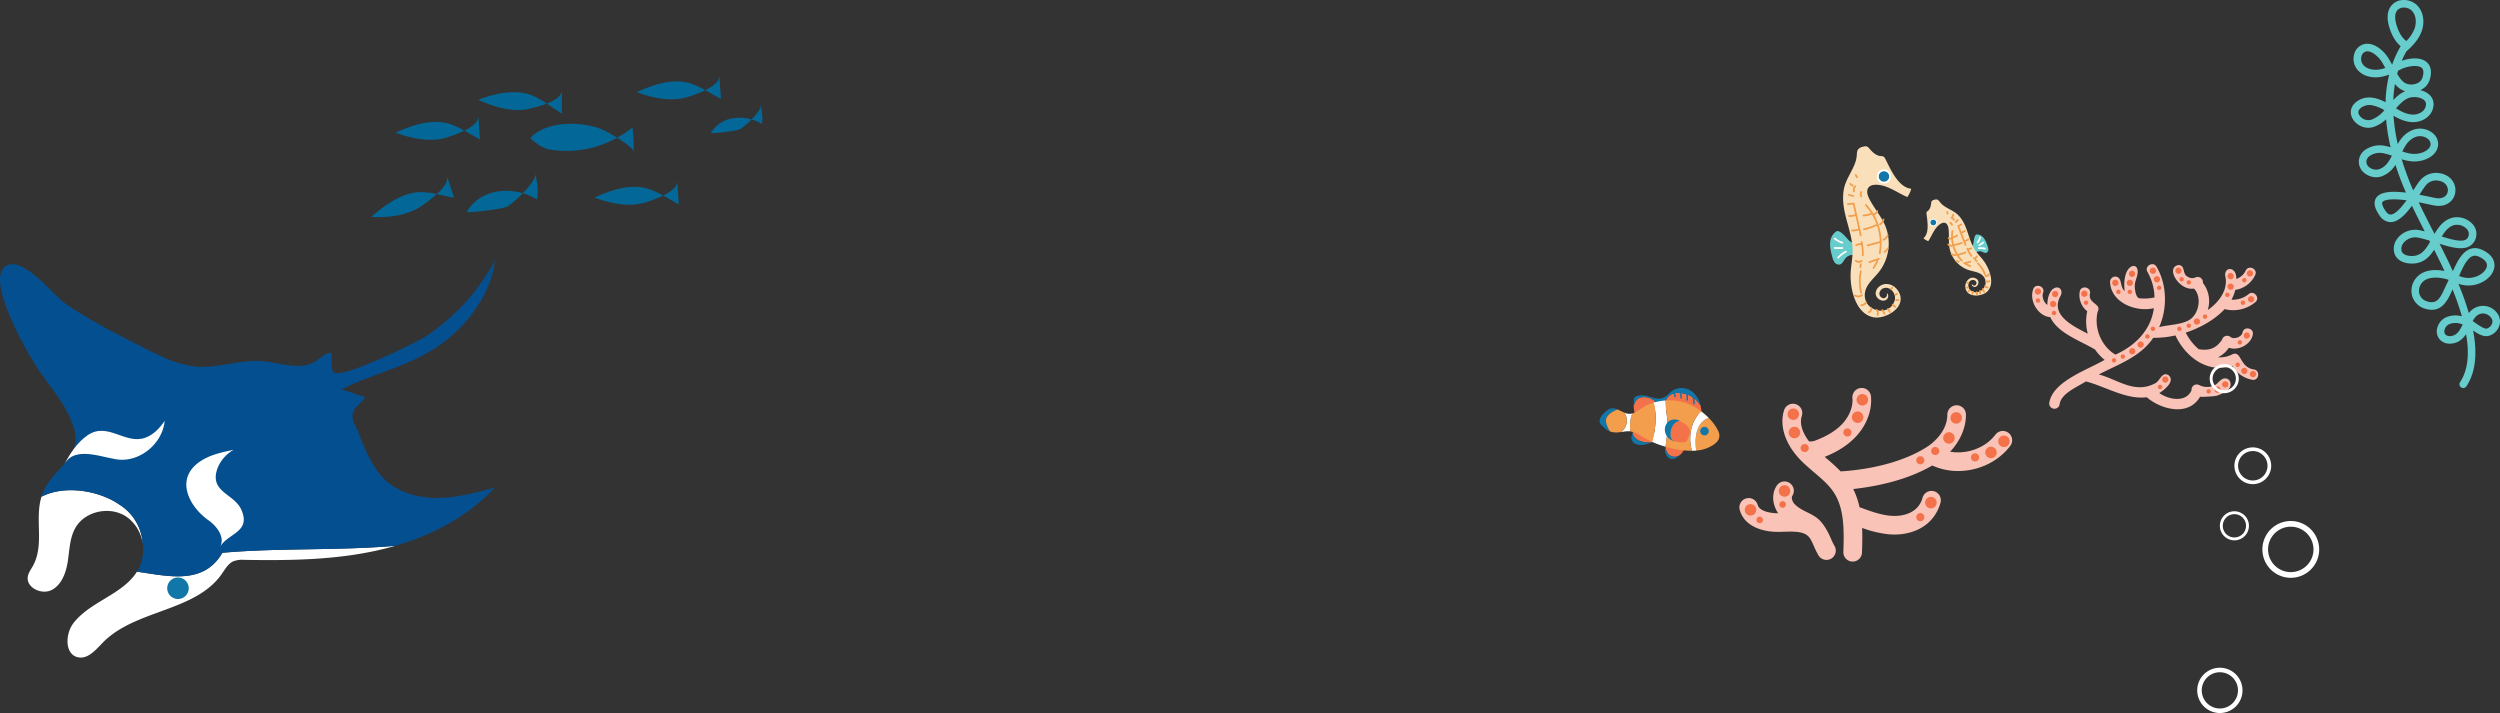 <svg xmlns="http://www.w3.org/2000/svg" xmlns:xlink="http://www.w3.org/1999/xlink" width="1322.865" height="377.293" viewBox="0 0 1322.865 377.293">
  <rect x="0" y="0" width="1322.865" height="377.293" fill="#333333" stroke="none"/>
  <defs>
    <clipPath id="clip-path">
      <rect id="長方形_52" data-name="長方形 52" width="119.624" height="76.777" fill="none"/>
    </clipPath>
    <clipPath id="clip-path-2">
      <rect id="長方形_53" data-name="長方形 53" width="144.342" height="91.835" fill="none"/>
    </clipPath>
    <clipPath id="clip-path-3">
      <rect id="長方形_54" data-name="長方形 54" width="85.241" height="90.62" fill="none"/>
    </clipPath>
    <clipPath id="clip-path-4">
      <rect id="長方形_55" data-name="長方形 55" width="78.947" height="205.323" fill="none"/>
    </clipPath>
    <clipPath id="clip-path-5">
      <rect id="長方形_56" data-name="長方形 56" width="63.379" height="37.554" fill="none"/>
    </clipPath>
    <clipPath id="clip-path-6">
      <rect id="長方形_57" data-name="長方形 57" width="207.055" height="74.911" transform="translate(0 0)" fill="#036798"/>
    </clipPath>
    <clipPath id="clip-path-7">
      <rect id="長方形_60" data-name="長方形 60" width="261.911" height="210.145" fill="none"/>
    </clipPath>
    <clipPath id="clip-path-8">
      <rect id="長方形_69" data-name="長方形 69" width="64.536" height="184.632" fill="none"/>
    </clipPath>
  </defs>
  <g id="グループ_137" data-name="グループ 137" transform="translate(-319.617 -6282.933)">
    <g id="グループ_130" data-name="グループ 130" transform="translate(1394.911 6422.719)">
      <g id="グループ_129" data-name="グループ 129" clip-path="url(#clip-path)">
        <path id="パス_720" data-name="パス 720" d="M117.412,55.737c-7.887-1.184-6.483-10.279-11.488-8.032a13.626,13.626,0,0,1-7.559,1.545,14.544,14.544,0,0,0,5.747-5.026c5.078,1.752,11.669-1.721,12.645-6.926.811-3.5-4.7-4.7-5.415-1.174-.407,2.415-4.6,3.934-6.462,2.339a2.784,2.784,0,0,0-4.4,1.551c-3.279,4.707-6.8,5.833-12.325,5a28.587,28.587,0,0,1-6.885-8.794c7.474-2.435,15.431-6.809,20.608-12.443A18.21,18.21,0,0,0,118.1,20.114c2.792-2.26-.819-6.6-3.549-4.256a13.115,13.115,0,0,1-9.072,2.929A21.527,21.527,0,0,0,107.5,13.62a13.974,13.974,0,0,0,10.53-7.866c1.546-3.245-3.584-5.6-5.037-2.312a8.473,8.473,0,0,1-4.969,4.375c.318-6.617-6.336-6.727-5.874-1.718,1.8,7.073-2.984,13.867-9.234,18.179A15.546,15.546,0,0,0,90.351,9.919a2.786,2.786,0,0,0-4.027-2.856,4.151,4.151,0,0,1-3.977-.411C79.266,5.336,81.293.635,77.491.449,70.2,1.688,77.882,14.294,85.633,12.9,89.43,16.87,88.6,23.99,85.095,27.9c-3.584,4.349-13.466,4.025-17.9,5.452,4.52-10,4.113-22.793-1.359-31.988-1.758-3.13-6.644-.3-4.792,2.783a28.419,28.419,0,0,1,3.709,13.431,23.9,23.9,0,0,1-8.015.465c-1.931-.256-2.416-4.985-2.431-6.317-.031-2.7,1.409-4.821,1.55-7.437.066-1.212-.221-2.645-1.319-3.163-1.068-.5-2.342.142-3.164.991-2.735,2.822-2.865,8.407-2.413,12.075-2.82-2.145-.922-7.507-5.068-7.623a2.771,2.771,0,0,0-2.639,2.9c.376,10.756,13.5,16.1,23.151,13.816-1.467,11.584-9.964,19.973-20.334,24.581-7.618-4.5-11.374-14.139-9.425-22.654,2.435-4.406-5.2-4.145-4.02-9.666.737-3.518-4.813-4.594-5.441-1.053a10.915,10.915,0,0,0,3.976,10.428A24.923,24.923,0,0,0,29.446,36.8C22.078,32.948,9.091,27.028,15.128,16.63c2.415-5.567-6.745-7.435-7.1,4.961-1.881-1.4-3.007-4.4-2.209-6.516,1.221-3.379-4.121-5.222-5.24-1.8-2.276,6,2.5,14.269,9.021,14.751,3.963,8.6,16.2,12.582,23.712,17.165a25.645,25.645,0,0,0,5.043,5.444c-9.063,5.341-27.571,11.31-29.3,22.834a2.771,2.771,0,1,0,5.517.528c.936-5.748,9.144-8.873,13.874-11.95,10.242,2.612,21.255,9.744,32.2,8.366C68.1,76.861,82.8,80.858,88.892,70.077c-.213.376,7.991-.159,8.841-.474,2.266-.841,6.074-2.313,7.036-4.726.916-2.3-.672-4.837-3.2-4.38-2.019.364-3.216,2.718-5,3.562a9.131,9.131,0,0,1-8.134-.075,2.786,2.786,0,0,0-4.086,2.76c-3.028,6.7-12.041,4.97-17.059,1.471,2.732-1.742,8.742-6.463,4.733-9.568-3.425-1.791-4.351,3.1-6.841,4.35-10.966,5.864-19.924-2.043-29.9-4.649,10.187-5.321,22.071-9.29,28.806-19.385A50.1,50.1,0,0,0,75.818,37.7c5.6,11.939,17.534,20.274,30.133,16.043a15.153,15.153,0,0,0,10.966,7.49c3.259.086,3.756-4.983.495-5.5" transform="translate(0 0)" fill="#f9c3b7"/>
        <path id="パス_721" data-name="パス 721" d="M164.1,10.957a1.653,1.653,0,1,0,1.653,1.653,1.653,1.653,0,0,0-1.653-1.653" transform="translate(-111.224 -7.502)" fill="#f4724a"/>
        <path id="パス_722" data-name="パス 722" d="M164.462,140.888a1.653,1.653,0,1,0,1.653,1.653,1.653,1.653,0,0,0-1.653-1.653" transform="translate(-111.473 -96.464)" fill="#f4724a"/>
        <path id="パス_723" data-name="パス 723" d="M199.14,5.714a1.653,1.653,0,1,0,1.653,1.653,1.653,1.653,0,0,0-1.653-1.653" transform="translate(-135.217 -3.912)" fill="#f4724a"/>
        <path id="パス_724" data-name="パス 724" d="M242.04,5.714a1.653,1.653,0,1,0,1.653,1.653,1.653,1.653,0,0,0-1.653-1.653" transform="translate(-164.59 -3.912)" fill="#f4724a"/>
        <path id="パス_725" data-name="パス 725" d="M160.39,26.1a1.653,1.653,0,1,0,1.653,1.653A1.653,1.653,0,0,0,160.39,26.1" transform="translate(-108.685 -17.868)" fill="#f4724a"/>
        <path id="パス_726" data-name="パス 726" d="M178.514,129.711a1.653,1.653,0,1,0,1.653,1.653,1.653,1.653,0,0,0-1.653-1.653" transform="translate(-121.095 -88.812)" fill="#f4724a"/>
        <path id="パス_727" data-name="パス 727" d="M205.919,20.11a1.653,1.653,0,1,0,1.653,1.653,1.653,1.653,0,0,0-1.653-1.653" transform="translate(-139.858 -13.769)" fill="#f4724a"/>
        <path id="パス_728" data-name="パス 728" d="M272.955,91.042a1.653,1.653,0,1,0,1.653,1.653,1.653,1.653,0,0,0-1.653-1.653" transform="translate(-185.757 -62.335)" fill="#f4724a"/>
        <path id="パス_729" data-name="パス 729" d="M135.985,26.1a1.653,1.653,0,1,0,1.653,1.653,1.653,1.653,0,0,0-1.653-1.653" transform="translate(-91.975 -17.868)" fill="#f4724a"/>
        <path id="パス_730" data-name="パス 730" d="M161.441,42.771a1.169,1.169,0,1,0,1.169,1.169,1.169,1.169,0,0,0-1.169-1.169" transform="translate(-109.736 -29.285)" fill="#f4724a"/>
        <path id="パス_731" data-name="パス 731" d="M190.86,117.644a1.169,1.169,0,1,0,1.169,1.169,1.169,1.169,0,0,0-1.169-1.169" transform="translate(-129.879 -80.549)" fill="#f4724a"/>
        <path id="パス_732" data-name="パス 732" d="M149.7,151.375a1.169,1.169,0,1,0,1.169,1.169,1.169,1.169,0,0,0-1.169-1.169" transform="translate(-101.694 -103.645)" fill="#f4724a"/>
        <path id="パス_733" data-name="パス 733" d="M35.017,44.943A1.653,1.653,0,1,0,36.67,46.6a1.653,1.653,0,0,0-1.653-1.653" transform="translate(-22.844 -30.772)" fill="#f4724a"/>
        <path id="パス_734" data-name="パス 734" d="M31.628,61.617a1.653,1.653,0,1,0,1.653,1.653,1.653,1.653,0,0,0-1.653-1.653" transform="translate(-20.524 -42.188)" fill="#f4724a"/>
        <path id="パス_735" data-name="パス 735" d="M34.215,78.292a1.169,1.169,0,1,0,1.169,1.169,1.169,1.169,0,0,0-1.169-1.169" transform="translate(-22.626 -53.606)" fill="#f4724a"/>
        <path id="パス_736" data-name="パス 736" d="M361.888,10.214a1.653,1.653,0,1,0,1.653,1.653,1.653,1.653,0,0,0-1.653-1.653" transform="translate(-246.649 -6.993)" fill="#f4724a"/>
        <path id="パス_737" data-name="パス 737" d="M353.49,23.181a1.169,1.169,0,1,0,1.169,1.169,1.169,1.169,0,0,0-1.169-1.169" transform="translate(-241.23 -15.872)" fill="#f4724a"/>
        <path id="パス_738" data-name="パス 738" d="M364.554,53.827a1.653,1.653,0,1,0,.7,2.23,1.653,1.653,0,0,0-.7-2.23" transform="translate(-247.951 -36.727)" fill="#f4724a"/>
        <path id="パス_739" data-name="パス 739" d="M351.724,61.089a1.169,1.169,0,1,0,.5,1.577,1.169,1.169,0,0,0-.5-1.577" transform="translate(-239.651 -41.736)" fill="#f4724a"/>
        <path id="パス_740" data-name="パス 740" d="M356.644,114.572a1.653,1.653,0,1,0,1.653,1.653,1.653,1.653,0,0,0-1.653-1.653" transform="translate(-243.058 -78.446)" fill="#f4724a"/>
        <path id="パス_741" data-name="パス 741" d="M346.075,127.539a1.169,1.169,0,1,0,1.169,1.169,1.169,1.169,0,0,0-1.169-1.169" transform="translate(-236.153 -87.324)" fill="#f4724a"/>
        <path id="パス_742" data-name="パス 742" d="M210.677,35.992a1.169,1.169,0,1,0,1.169,1.169,1.169,1.169,0,0,0-1.169-1.169" transform="translate(-143.448 -24.643)" fill="#f4724a"/>
        <path id="パス_743" data-name="パス 743" d="M134.864,157.685a1.169,1.169,0,1,0,1.169,1.169,1.169,1.169,0,0,0-1.169-1.169" transform="translate(-91.539 -107.965)" fill="#f4724a"/>
        <path id="パス_744" data-name="パス 744" d="M200.191,104.8a1.169,1.169,0,1,0,1.169,1.169,1.169,1.169,0,0,0-1.169-1.169" transform="translate(-136.268 -71.757)" fill="#f4724a"/>
        <path id="パス_745" data-name="パス 745" d="M330.483,15.183a1.653,1.653,0,1,0,.363,2.31,1.654,1.654,0,0,0-.363-2.31" transform="translate(-224.48 -10.179)" fill="#f4724a"/>
        <path id="パス_746" data-name="パス 746" d="M330.483,32.757a1.653,1.653,0,1,0,.363,2.31,1.653,1.653,0,0,0-.363-2.31" transform="translate(-224.48 -22.211)" fill="#f4724a"/>
        <path id="パス_747" data-name="パス 747" d="M325.8,47.98a1.169,1.169,0,1,0,.257,1.633,1.169,1.169,0,0,0-.257-1.633" transform="translate(-221.802 -32.698)" fill="#f4724a"/>
        <path id="パス_748" data-name="パス 748" d="M366.082,179.6a1.653,1.653,0,1,0,2.327.229,1.654,1.654,0,0,0-2.327-.229" transform="translate(-250.238 -122.71)" fill="#f4724a"/>
        <path id="パス_749" data-name="パス 749" d="M351.39,174.352a1.653,1.653,0,1,0,2.327.229,1.654,1.654,0,0,0-2.327-.229" transform="translate(-240.179 -119.12)" fill="#f4724a"/>
        <path id="パス_750" data-name="パス 750" d="M341.626,165.366a1.169,1.169,0,1,0,1.645.162,1.169,1.169,0,0,0-1.645-.162" transform="translate(-233.614 -113.042)" fill="#f4724a"/>
        <path id="パス_751" data-name="パス 751" d="M320.375,196.553a1.653,1.653,0,1,0,1.745,1.556,1.653,1.653,0,0,0-1.745-1.556" transform="translate(-218.29 -134.576)" fill="#f4724a"/>
        <path id="パス_752" data-name="パス 752" d="M307.481,205.332a1.653,1.653,0,1,0,1.745,1.556,1.653,1.653,0,0,0-1.745-1.556" transform="translate(-209.461 -140.586)" fill="#f4724a"/>
        <path id="パス_753" data-name="パス 753" d="M293.593,209.717a1.169,1.169,0,1,0,1.234,1.1,1.169,1.169,0,0,0-1.234-1.1" transform="translate(-200.265 -143.589)" fill="#f4724a"/>
        <path id="パス_754" data-name="パス 754" d="M260.408,26.889a1.169,1.169,0,1,0,1.169,1.169,1.169,1.169,0,0,0-1.169-1.169" transform="translate(-177.498 -18.411)" fill="#f4724a"/>
        <path id="パス_755" data-name="パス 755" d="M248.335,21.645a1.169,1.169,0,1,0,1.169,1.169,1.169,1.169,0,0,0-1.169-1.169" transform="translate(-169.232 -14.82)" fill="#f4724a"/>
        <path id="パス_756" data-name="パス 756" d="M260.408,99.558a1.169,1.169,0,1,0,1.169,1.169,1.169,1.169,0,0,0-1.169-1.169" transform="translate(-177.498 -68.166)" fill="#f4724a"/>
        <path id="パス_757" data-name="パス 757" d="M287.608,84.343a1.169,1.169,0,1,0,1.169,1.169,1.169,1.169,0,0,0-1.169-1.169" transform="translate(-196.121 -57.749)" fill="#f4724a"/>
        <path id="パス_758" data-name="パス 758" d="M244.627,104.8a1.169,1.169,0,1,0,1.169,1.169,1.169,1.169,0,0,0-1.169-1.169" transform="translate(-166.693 -71.757)" fill="#f4724a"/>
        <path id="パス_759" data-name="パス 759" d="M142.279,42.771a1.169,1.169,0,1,0,1.169,1.169,1.169,1.169,0,0,0-1.169-1.169" transform="translate(-96.616 -29.285)" fill="#f4724a"/>
        <path id="パス_760" data-name="パス 760" d="M84.033,44.386a1.653,1.653,0,1,0,1.653,1.653,1.653,1.653,0,0,0-1.653-1.653" transform="translate(-56.405 -30.391)" fill="#f4724a"/>
        <path id="パス_761" data-name="パス 761" d="M87.93,61.007A1.169,1.169,0,1,0,89.1,62.176a1.169,1.169,0,0,0-1.169-1.169" transform="translate(-59.404 -41.771)" fill="#f4724a"/>
        <path id="パス_762" data-name="パス 762" d="M218.736,188.8a1.653,1.653,0,1,0,2.338.03,1.653,1.653,0,0,0-2.338-.03" transform="translate(-149.424 -128.95)" fill="#f4724a"/>
        <path id="パス_763" data-name="パス 763" d="M211.31,202.769a1.169,1.169,0,1,0,1.653.021,1.169,1.169,0,0,0-1.653-.021" transform="translate(-144.439 -138.606)" fill="#f4724a"/>
        <path id="パス_764" data-name="パス 764" d="M6.14,40.624a1.653,1.653,0,1,0,1.653,1.653A1.653,1.653,0,0,0,6.14,40.624" transform="translate(-3.072 -27.815)" fill="#f4724a"/>
        <path id="パス_765" data-name="パス 765" d="M7.191,57.3A1.169,1.169,0,1,0,8.36,58.468,1.169,1.169,0,0,0,7.191,57.3" transform="translate(-4.123 -39.232)" fill="#f4724a"/>
      </g>
    </g>
    <g id="グループ_132" data-name="グループ 132" transform="translate(1240 6488.255)">
      <g id="グループ_131" data-name="グループ 131" clip-path="url(#clip-path-2)">
        <path id="パス_766" data-name="パス 766" d="M158.877,23.709a4.929,4.929,0,0,0-6.9.968c-5.357,7.1-15.184,10.55-23.959,9.014C133.359,28,136.44,20.97,136.39,14.031a4.928,4.928,0,0,0-4.928-4.893h-.037a4.929,4.929,0,0,0-4.893,4.965c.055,7.494-5.651,13.806-11.009,17.216-11.113,7.07-27.573,11.691-45.43,12.8a99.947,99.947,0,0,0-7.643-6.993l-.816-.7c7.1-2.845,12.581-6.433,16.735-10.95C83.92,19.435,86.754,11.8,86.142,4.516a4.929,4.929,0,1,0-9.823.825c.376,4.473-1.571,9.505-5.208,13.461-3.287,3.575-7.856,6.453-13.97,8.8a7.831,7.831,0,0,1-2.823.7,4.954,4.954,0,0,0-.967-.082c-2.6-3.439-5.36-8.559-3.8-13.485a4.929,4.929,0,1,0-9.4-2.974c-2.676,8.457.811,18.539,9.326,26.97,2.13,2.11,4.394,4.036,6.583,5.9,3.984,3.392,7.747,6.595,10.343,10.526,5.471,8.282,5.554,19.2,5.118,31.579a4.929,4.929,0,0,0,4.752,5.1l.177,0a4.929,4.929,0,0,0,4.923-4.756c.139-3.937.294-8.4.075-13.045a58.181,58.181,0,0,0,14.366,3.386q1.384.11,2.74.111c7.1,0,13.577-2.267,18.071-6.392a21.879,21.879,0,0,0,6.3-10.479,4.929,4.929,0,1,0-9.539-2.485,11.909,11.909,0,0,1-3.429,5.7c-3.053,2.8-7.922,4.156-13.353,3.718-5.45-.44-10.969-2.485-16.307-4.463-.076-.028-.152-.048-.228-.071a41.964,41.964,0,0,0-3.32-9.629c11.194-1.206,27.9-4.339,41.813-12.434a32.868,32.868,0,0,0,13.672,2.921c10.566,0,21.174-4.772,27.609-13.306a4.929,4.929,0,0,0-.968-6.9" transform="translate(-16.498 0)" fill="#f9c3b7"/>
        <path id="パス_767" data-name="パス 767" d="M48.477,115.554c-1.747-3.971-4.092-8.512-7.631-11.134-3.667-2.716-8.337-3.8-11.585-7.146-1.289-1.327-1.886-3.42-1.251-4.39a4.929,4.929,0,1,0-8.251-5.395c-3.076,4.706-2.027,10.464.771,14.592-4.753.016-10.023-1.32-10.836-4.394a4.929,4.929,0,0,0-9.53,2.521c2.372,8.967,12.47,11.937,21.13,11.725.622-.015,1.253-.035,1.889-.056,5.156-.165,10.488-.336,13.227,2.339,1.242,1.213,2.077,3.109,3.043,5.306a40.969,40.969,0,0,0,2.418,4.877,4.929,4.929,0,0,0,8.429-5.112,32.972,32.972,0,0,1-1.824-3.734" transform="translate(0 -35.819)" fill="#f9c3b7"/>
        <path id="パス_768" data-name="パス 768" d="M189.038,40.311a3.041,3.041,0,1,0,3.04,3.04,3.04,3.04,0,0,0-3.04-3.04" transform="translate(-78.143 -16.936)" fill="#f4724a"/>
        <path id="パス_769" data-name="パス 769" d="M195.651,22.035a3.041,3.041,0,1,0,3.04,3.04,3.04,3.04,0,0,0-3.04-3.04" transform="translate(-80.921 -9.258)" fill="#f4724a"/>
        <path id="パス_770" data-name="パス 770" d="M177.156,53.784a2.15,2.15,0,1,0,2.15,2.15,2.15,2.15,0,0,0-2.15-2.15" transform="translate(-73.525 -22.596)" fill="#f4724a"/>
        <path id="パス_771" data-name="パス 771" d="M163.563,62.238a2.15,2.15,0,1,0,2.15,2.15,2.15,2.15,0,0,0-2.15-2.15" transform="translate(-67.814 -26.148)" fill="#f4724a"/>
        <path id="パス_772" data-name="パス 772" d="M47.03,18.636a3.041,3.041,0,1,0,3.04,3.04,3.04,3.04,0,0,0-3.04-3.04" transform="translate(-18.481 -7.83)" fill="#f4724a"/>
        <path id="パス_773" data-name="パス 773" d="M48.03,35.377a3.041,3.041,0,1,0,3.04,3.04,3.04,3.04,0,0,0-3.04-3.04" transform="translate(-18.902 -14.863)" fill="#f4724a"/>
        <path id="パス_774" data-name="パス 774" d="M58.035,51.085a2.15,2.15,0,1,0,2.15,2.15,2.15,2.15,0,0,0-2.15-2.15" transform="translate(-23.479 -21.462)" fill="#f4724a"/>
        <path id="パス_775" data-name="パス 775" d="M238.72,43.416a3.04,3.04,0,1,0,3.509,2.485,3.04,3.04,0,0,0-3.509-2.485" transform="translate(-99.231 -18.222)" fill="#f4724a"/>
        <path id="パス_776" data-name="パス 776" d="M226.888,53.582a3.04,3.04,0,1,0,3.509,2.485,3.04,3.04,0,0,0-3.509-2.485" transform="translate(-94.26 -22.493)" fill="#f4724a"/>
        <path id="パス_777" data-name="パス 777" d="M213.129,59.611a2.15,2.15,0,1,0,2.481,1.758,2.15,2.15,0,0,0-2.481-1.758" transform="translate(-88.79 -25.031)" fill="#f4724a"/>
        <path id="パス_778" data-name="パス 778" d="M108.5,5.91a3.04,3.04,0,1,0,4.154,1.113A3.041,3.041,0,0,0,108.5,5.91" transform="translate(-44.946 -2.312)" fill="#f4724a"/>
        <path id="パス_779" data-name="パス 779" d="M104.2,21.793a3.04,3.04,0,1,0,4.154,1.113,3.041,3.041,0,0,0-4.154-1.113" transform="translate(-43.138 -8.985)" fill="#f4724a"/>
        <path id="パス_780" data-name="パス 780" d="M95.947,37.128a2.15,2.15,0,1,0,2.937.787,2.15,2.15,0,0,0-2.937-.787" transform="translate(-39.858 -15.477)" fill="#f4724a"/>
        <path id="パス_781" data-name="パス 781" d="M172.576,99.334a3.041,3.041,0,1,0,3.04,3.04,3.04,3.04,0,0,0-3.04-3.04" transform="translate(-71.227 -41.733)" fill="#f4724a"/>
        <path id="パス_782" data-name="パス 782" d="M163.563,114.131a2.15,2.15,0,1,0,2.15,2.15,2.15,2.15,0,0,0-2.15-2.15" transform="translate(-67.814 -47.95)" fill="#f4724a"/>
        <path id="パス_783" data-name="パス 783" d="M7.416,105.954a3.041,3.041,0,1,0,3.533,2.452,3.04,3.04,0,0,0-3.533-2.452" transform="translate(-2.065 -44.494)" fill="#f4724a"/>
        <path id="パス_784" data-name="パス 784" d="M16.977,117.376a1.745,1.745,0,1,0,2.028,1.407,1.745,1.745,0,0,0-2.028-1.407" transform="translate(-6.53 -49.301)" fill="#f4724a"/>
        <path id="パス_785" data-name="パス 785" d="M36.669,89.77a3.04,3.04,0,1,0,4.284-.375,3.041,3.041,0,0,0-4.284.375" transform="translate(-15.107 -37.259)" fill="#f4724a"/>
        <path id="パス_786" data-name="パス 786" d="M36.888,103.883a1.745,1.745,0,1,0,2.459-.215,1.746,1.746,0,0,0-2.459.215" transform="translate(-15.326 -43.383)" fill="#f4724a"/>
      </g>
    </g>
    <g id="グループ_134" data-name="グループ 134" transform="translate(1288 6360.349)">
      <g id="グループ_133" data-name="グループ 133" clip-path="url(#clip-path-3)">
        <path id="パス_787" data-name="パス 787" d="M13.433,102.872c-.718-.777-2.448-1.5-3.349-2.318-1.13-1.031-4.959-6.212-6.892-4.811-4.543,3.291-3.262,8.975-2.047,13.391a8.249,8.249,0,0,0,1.213,2.9A2.809,2.809,0,0,0,5.1,113.213c1.483-.358,2.061-2.1,3.024-3.288a5.083,5.083,0,0,1,5.589-1.5c.248.094,1.053-2.519,1.058-2.8.028-1.931-.235-1.553-1.34-2.748" transform="translate(0 -50.655)" fill="#6cc"/>
        <path id="パス_788" data-name="パス 788" d="M37,6.669A2.731,2.731,0,0,0,36,5.428a3.759,3.759,0,0,0-1.51-.257c-2.546-.213-4.48-2.289-6.157-4.216a2.9,2.9,0,0,0-.948-.813A2.917,2.917,0,0,0,25.6.149a4.94,4.94,0,0,0-2.926,1.372c-.038.046-.074.094-.108.143-.733,1.045-.591,2.481-.739,3.77-.679,5.914-5.673,11.206-6.778,17.3-1.984,10.943,3.913,20.379,4.6,31.008.265,4.081-.632,8.138-.949,12.215-.606,7.806,1.691,20.035,9.469,23.676a10.059,10.059,0,0,0,3.175.935c5.684.606,14.435-4.212,13.73-10.551-.423-3.8-3.8-7.216-7.626-7.152-2.754.046-5.545,2.221-5.555,4.976s3.636,4.97,5.771,3.229c1.039-.846,1.253-2.8.042-3.368a1.9,1.9,0,0,1-1.665,2.688,2.424,2.424,0,0,1-2.172-2.658,3.369,3.369,0,0,1,2.435-2.71c3.265-.982,6.536,2.9,5.717,6.207-2.357,9.514-17.13,6.422-15.82-3.635.581-4.457,4.553-7.534,7.367-11.04a24.6,24.6,0,0,0,3.516-24.19c-2.165-5.3-6.142-9.665-8.682-14.8-2.112-4.267-.876-7.37,4.043-7.212,5.884.189,10.916,4.3,16.207,6.49a13.247,13.247,0,0,0,2.05-4.373C43.775,21.764,39.743,11.988,37,6.669" transform="translate(-7.766 0)" fill="#f9e0ba"/>
        <path id="パス_789" data-name="パス 789" d="M56.083,28.369A2.827,2.827,0,1,0,59.945,29.4a2.828,2.828,0,0,0-3.862-1.035" transform="translate(-28.996 -14.845)" fill="#1176a8"/>
        <path id="パス_790" data-name="パス 790" d="M54.554,26.5A3.766,3.766,0,1,0,59.7,27.874,3.77,3.77,0,0,0,54.554,26.5m3.3,5.71a2.827,2.827,0,1,1,1.035-3.862,2.827,2.827,0,0,1-1.035,3.862" transform="translate(-27.936 -13.786)" fill="#fff"/>
        <path id="パス_791" data-name="パス 791" d="M12.369,117.75a15.757,15.757,0,0,0-4.227,3.28.47.47,0,0,0,.582.724.484.484,0,0,0,.112-.09,14.735,14.735,0,0,1,3.975-3.085.47.47,0,0,0-.441-.829" transform="translate(-4.253 -62.424)" fill="#fff"/>
        <path id="パス_792" data-name="パス 792" d="M8.744,113.624l-4.037,0a.47.47,0,1,0,0,.939l4.036,0a.47.47,0,0,0,0-.94" transform="translate(-2.247 -60.264)" fill="#fff"/>
        <path id="パス_793" data-name="パス 793" d="M8.866,105.115a10.354,10.354,0,0,1-3.952-2.141.47.47,0,0,0-.617.709,11.311,11.311,0,0,0,4.313,2.337.47.47,0,0,0,.256-.9" transform="translate(-2.194 -54.555)" fill="#fff"/>
        <path id="パス_794" data-name="パス 794" d="M32.463,108.5a.466.466,0,0,0-.1-.362c-.063-.328-.131-.655-.206-.981a.47.47,0,0,0-.915.211c.041.18.077.361.115.541a5.578,5.578,0,0,0-2.716.642.456.456,0,0,0-.194.635.47.47,0,0,0,.635.194,4.643,4.643,0,0,1,2.455-.528,26.3,26.3,0,0,1,.358,5.445.469.469,0,0,0,.938.037,27.207,27.207,0,0,0-.394-5.773.4.4,0,0,0,.025-.062" transform="translate(-15.056 -56.642)" fill="#f29e4c"/>
        <path id="パス_795" data-name="パス 795" d="M33.937,140.364a.47.47,0,0,0-.922-.18,28.184,28.184,0,0,0,.185,11.581.47.47,0,0,0,.562.353.462.462,0,0,0,.131-.051.469.469,0,0,0,.223-.511,27.236,27.236,0,0,1-.179-11.192" transform="translate(-17.239 -74.151)" fill="#f29e4c"/>
        <path id="パス_796" data-name="パス 796" d="M33.91,131.784a.469.469,0,0,0-.523.41l-.193,1.6a.47.47,0,0,0,.933.112l.193-1.6a.469.469,0,0,0-.41-.523" transform="translate(-17.604 -69.895)" fill="#f29e4c"/>
        <path id="パス_797" data-name="パス 797" d="M48.616,125.852l-4.953,1.729a.47.47,0,1,0,.309.887l3.716-1.3a.42.42,0,0,0-.056.066L45.575,130.9a.47.47,0,1,0,.819.46L48.45,127.7a.47.47,0,0,0-.179-.64.462.462,0,0,0-.133-.043l.788-.275a.446.446,0,0,0,.08-.037.47.47,0,0,0-.39-.85" transform="translate(-22.991 -66.737)" fill="#f29e4c"/>
        <path id="パス_798" data-name="パス 798" d="M24.4,69.917a.458.458,0,0,0-.028-.234.4.4,0,0,0-.036-.053l-1.3-5.828a.469.469,0,0,0-.56-.356.462.462,0,0,0-.181.087l-2.777.209a.47.47,0,0,0,.071.937l2.636-.2,1.132,5.1a7.967,7.967,0,0,1-3.113.478.47.47,0,1,0-.048.938,8.929,8.929,0,0,0,3.368-.482l1.49,6.7a10.342,10.342,0,0,1-3.353.517.47.47,0,1,0-.013.939,11.277,11.277,0,0,0,3.57-.537l.62,2.789a.47.47,0,0,0,.917-.2Z" transform="translate(-10.122 -33.645)" fill="#f29e4c"/>
        <path id="パス_799" data-name="パス 799" d="M31.242,128.075a1.805,1.805,0,0,1-2.4-.029.47.47,0,1,0-.669.659,2.74,2.74,0,0,0,3.25.4,2.451,2.451,0,0,0,.477-.358.47.47,0,1,0-.653-.675" transform="translate(-14.869 -67.841)" fill="#f29e4c"/>
        <path id="パス_800" data-name="パス 800" d="M62.76,114.318a.47.47,0,0,0-.635.2,3.957,3.957,0,0,1-1.436,1.53.469.469,0,0,0,.479.807l.01-.006a4.9,4.9,0,0,0,1.777-1.893.47.47,0,0,0-.2-.634" transform="translate(-32.07 -60.604)" fill="#f29e4c"/>
        <path id="パス_801" data-name="パス 801" d="M61.95,99.231a.47.47,0,0,0-.607.269,4.068,4.068,0,0,1-2.052,2.2.47.47,0,0,0,.4.85c.124-.059.246-.122.364-.191a5.03,5.03,0,0,0,2.165-2.525.47.47,0,0,0-.269-.607" transform="translate(-31.304 -52.615)" fill="#f29e4c"/>
        <path id="パス_802" data-name="パス 802" d="M57.592,81.356a.47.47,0,0,0-.533.4,3.05,3.05,0,0,1-1.595,2.235.47.47,0,1,0,.432.834c.051-.026.1-.054.151-.083a4.021,4.021,0,0,0,1.941-2.849.47.47,0,0,0-.4-.533" transform="translate(-29.283 -43.148)" fill="#f29e4c"/>
        <path id="パス_803" data-name="パス 803" d="M42.946,70.911a2.753,2.753,0,0,0,.628-.266,2.908,2.908,0,0,0,1.345-1.723.47.47,0,0,0-.906-.248,1.946,1.946,0,0,1-1.322,1.333.463.463,0,0,0-.244.177,28.81,28.81,0,0,0-3.676-4.907.47.47,0,0,0-.687.641,27.774,27.774,0,0,1,3.028,3.9,10.4,10.4,0,0,1-3.887.814.47.47,0,1,0,.01.939,11.338,11.338,0,0,0,4.371-.942,29.4,29.4,0,0,1,2.448,5.162.469.469,0,0,0-.352.024,25.327,25.327,0,0,1-6.413,2.16.47.47,0,0,0,.179.922,26.315,26.315,0,0,0,6.651-2.24l.027-.015a.461.461,0,0,0,.147-.143,29.6,29.6,0,0,1,1.486,8.254l-6.563,1.8a.469.469,0,1,0,.248.905L45.8,85.722A27.813,27.813,0,0,1,45.313,91a.47.47,0,1,0,.922.177,30.284,30.284,0,0,0-3.365-20.264.448.448,0,0,0,.075-.006" transform="translate(-19.498 -34.543)" fill="#f29e4c"/>
        <path id="パス_804" data-name="パス 804" d="M30.883,166.853a2.719,2.719,0,0,1-3.044.188.47.47,0,0,0-.5.8,3.659,3.659,0,0,0,3.7.046,3.331,3.331,0,0,0,.439-.3.47.47,0,1,0-.595-.727" transform="translate(-14.384 -88.441)" fill="#f29e4c"/>
        <path id="パス_805" data-name="パス 805" d="M36.8,175.243a3,3,0,0,1-2.147,1.248.47.47,0,0,0,.089.935,3.956,3.956,0,0,0,2.826-1.643.47.47,0,1,0-.768-.54" transform="translate(-18.154 -92.841)" fill="#f29e4c"/>
        <path id="パス_806" data-name="パス 806" d="M44.308,181.23a.468.468,0,0,0-.364.556,1.557,1.557,0,0,1-.939,1.7.469.469,0,1,0,.328.88,2.21,2.21,0,0,0,.332-.156,2.523,2.523,0,0,0,1.2-2.613.469.469,0,0,0-.555-.364" transform="translate(-22.647 -96.117)" fill="#f29e4c"/>
        <path id="パス_807" data-name="パス 807" d="M51.566,183.449a.469.469,0,0,0-.024.664,2.159,2.159,0,0,1,.408,2.216.47.47,0,0,0,.87.353,3.085,3.085,0,0,0-.59-3.209.469.469,0,0,0-.664-.024" transform="translate(-27.27 -97.233)" fill="#f29e4c"/>
        <path id="パス_808" data-name="パス 808" d="M65.177,182.446a.47.47,0,0,0-.813.47l.967,1.675a.47.47,0,0,0,.813-.47Z" transform="translate(-34.105 -96.643)" fill="#f29e4c"/>
        <path id="パス_809" data-name="パス 809" d="M58.8,183.751a.47.47,0,0,0-.813.47l1.128,1.954a.47.47,0,0,0,.813-.47Z" transform="translate(-30.722 -97.335)" fill="#f29e4c"/>
        <path id="パス_810" data-name="パス 810" d="M70.318,177.691a.47.47,0,1,0-.581.738L71.1,179.5a.471.471,0,0,0,.525.038.471.471,0,0,0,.055-.776Z" transform="translate(-36.893 -94.192)" fill="#f29e4c"/>
        <path id="パス_811" data-name="パス 811" d="M75.179,172.3l-1.161-.044a.469.469,0,1,0-.036.938l1.161.045a.465.465,0,0,0,.252-.062.469.469,0,0,0-.216-.876" transform="translate(-39 -91.365)" fill="#f29e4c"/>
        <path id="パス_812" data-name="パス 812" d="M73.646,165.373l-.837.483a.47.47,0,0,0,.47.813l.837-.483a.47.47,0,1,0-.47-.813" transform="translate(-38.493 -87.679)" fill="#f29e4c"/>
        <path id="パス_813" data-name="パス 813" d="M69.116,158.232a.471.471,0,0,0-.576.105l-.563.645a.469.469,0,0,0-.074.5.07.07,0,0,0,.006.012.469.469,0,0,0,.622.231c.041-.019.081-.039.12-.062a1.508,1.508,0,0,0,.7-.9.47.47,0,0,0-.231-.539" transform="translate(-35.993 -83.896)" fill="#f29e4c"/>
        <path id="パス_814" data-name="パス 814" d="M23.128,54.357l-2.21-.557a.47.47,0,1,0-.23.911l2.21.557a.469.469,0,1,0,.229-.911" transform="translate(-10.785 -28.527)" fill="#f29e4c"/>
        <path id="パス_815" data-name="パス 815" d="M22.412,41.337a.47.47,0,0,0-.575.743l1.373,1.063a.469.469,0,0,0,.522.035.464.464,0,0,0,.137-.119.47.47,0,0,0-.084-.659Z" transform="translate(-11.485 -21.873)" fill="#f29e4c"/>
        <path id="パス_816" data-name="パス 816" d="M28.752,31.5a.47.47,0,1,0-.813.47l.717,1.242a.47.47,0,0,0,.813-.47Z" transform="translate(-14.785 -16.585)" fill="#f29e4c"/>
        <path id="パス_817" data-name="パス 817" d="M34.48,50.542a.47.47,0,0,0-.626.222,3.363,3.363,0,0,0-.059,2.724.47.47,0,0,0,.616.248.475.475,0,0,0,.051-.026.469.469,0,0,0,.2-.59,2.414,2.414,0,0,1,.042-1.953.47.47,0,0,0-.222-.626" transform="translate(-17.787 -26.783)" fill="#f29e4c"/>
        <path id="パス_818" data-name="パス 818" d="M26.618,44.282a3.21,3.21,0,0,0-.769,3.134.47.47,0,0,0,.9-.272,2.288,2.288,0,0,1,.541-2.205.47.47,0,0,0-.672-.657" transform="translate(-13.64 -23.412)" fill="#f29e4c"/>
        <path id="パス_819" data-name="パス 819" d="M162.052,99.316c-1.481-.057-1.674,3.937-1.9,4.858-.182.734-.828,1.7-.931,2.35-.159,1-.425.894.255,1.881.1.144,1.414,1.216,1.51,1.082a3.155,3.155,0,0,1,3.4-1.148c.9.28,1.8.983,2.694.657a1.743,1.743,0,0,0,1.011-1.555,5.128,5.128,0,0,0-.371-1.914c-.894-2.7-2.19-6.075-5.669-6.211" transform="translate(-84.348 -52.676)" fill="#6cc"/>
        <path id="パス_820" data-name="パス 820" d="M170.413,113.995a9.933,9.933,0,0,0-3.373-.243.47.47,0,0,0,.093.935,8.981,8.981,0,0,1,3.055.22.47.47,0,1,0,.225-.912" transform="translate(-88.372 -60.307)" fill="#fff"/>
        <path id="パス_821" data-name="パス 821" d="M169.532,107.468l-2.085,1.391a.47.47,0,0,0,.5.8l.027-.016,2.084-1.391a.47.47,0,0,0-.522-.781" transform="translate(-88.702 -56.957)" fill="#fff"/>
        <path id="パス_822" data-name="パス 822" d="M167.077,101.812a.469.469,0,0,0-.576.33,6.251,6.251,0,0,1-1.267,2.4.47.47,0,1,0,.714.61,7.19,7.19,0,0,0,1.459-2.761.469.469,0,0,0-.33-.577" transform="translate(-87.579 -53.991)" fill="#fff"/>
        <path id="パス_823" data-name="パス 823" d="M131.975,85.842c-3.3-5.727-3.508-12.631-8.3-17.6-2.67-2.767-7.071-3.78-9.458-6.6-.52-.614-.942-1.4-1.68-1.692-.034-.014-.07-.026-.105-.037a3.065,3.065,0,0,0-1.983.3,1.353,1.353,0,0,0-1.136,1.358c-.2,1.573-.487,3.311-1.728,4.3a2.327,2.327,0,0,0-.691.653,1.7,1.7,0,0,0-.085.983c.413,3.693,1.7,10.129-1.638,12.883a8.221,8.221,0,0,0,2.565,1.553c1.978-2.954,3.161-6.809,6.135-8.932,2.486-1.776,4.193-.6,4.572,2.332.455,3.525-.1,7.147.611,10.631A15.266,15.266,0,0,0,129.2,97.252c2.66.841,5.771,1.063,7.606,3.164,4.14,4.742-2.424,11.427-6.918,7.325-1.563-1.427-1.21-4.557.814-5.174a2.091,2.091,0,0,1,2.191.561,1.5,1.5,0,0,1-.206,2.121,1.178,1.178,0,0,1-1.786-.815c-.428.713.354,1.646,1.182,1.725,1.7.163,2.822-2.237,1.868-3.655a3.437,3.437,0,0,0-4.582-.656,4.994,4.994,0,0,0-1.476,6.319c1.819,3.517,8,2.991,10.724.721a6.24,6.24,0,0,0,1.318-1.576c2.763-4.559-.262-11.666-3.263-15.488-1.568-2-3.428-3.783-4.7-5.981" transform="translate(-55.781 -31.738)" fill="#f9e0ba"/>
        <path id="パス_824" data-name="パス 824" d="M141.623,105.819l-3.878,1.287a18.213,18.213,0,0,1-1.913-4.376,16.475,16.475,0,0,0,4.182-1.135.434.434,0,0,0,.054-.026.47.47,0,0,0-.417-.84,15.556,15.556,0,0,1-4.01,1.081.4.4,0,0,0-.046.015,18.078,18.078,0,0,1-.45-3.1,7.235,7.235,0,0,0,2.177-.816q.161-.093.317-.194a.47.47,0,0,0-.512-.788,6.235,6.235,0,0,1-2.011.842,17.025,17.025,0,0,1,.216-2.8.47.47,0,1,0-.927-.153,18.046,18.046,0,0,0-.213,3.645.449.449,0,0,0-.062.007,1.039,1.039,0,0,1-.971-.2.47.47,0,0,0-.616.709,1.983,1.983,0,0,0,1.708.425,19.144,19.144,0,0,0,.495,2.923.457.457,0,0,0-.273-.062,1.718,1.718,0,0,1-1.442-.547.47.47,0,0,0-.7.63,2.674,2.674,0,0,0,2.242.851.455.455,0,0,0,.349-.228,19.169,19.169,0,0,0,1.822,4.291.462.462,0,0,0-.374-.113,2.349,2.349,0,0,1-1.689-.4.47.47,0,0,0-.542.767,3.3,3.3,0,0,0,2.371.562.462.462,0,0,0,.165-.057.469.469,0,0,0,.23-.477s0-.006,0-.009a18.111,18.111,0,0,0,2.613,3.384.47.47,0,0,0,.569.077.479.479,0,0,0,.095-.072.47.47,0,0,0,.005-.664,17.056,17.056,0,0,1-1.92-2.339l3.649-1.211a.48.48,0,0,0,.088-.039.47.47,0,0,0-.383-.852" transform="translate(-70.126 -50.082)" fill="#f29e4c"/>
        <path id="パス_825" data-name="パス 825" d="M155.053,115.452a2.689,2.689,0,0,1,1.244-.459.463.463,0,0,0,.188-.06.47.47,0,0,0-.281-.874,3.628,3.628,0,0,0-1.518.516c-.016-.04-.034-.078-.049-.118a.47.47,0,0,0-.879.332c.067.178.146.35.219.525a.465.465,0,0,0,.12.33c.007.008.017.011.025.018a17.1,17.1,0,0,0,1.781,3.107.47.47,0,0,0,.615.131c.014-.008.028-.017.041-.027a.47.47,0,0,0,.1-.656,16.131,16.131,0,0,1-1.613-2.767" transform="translate(-81.536 -60.494)" fill="#f29e4c"/>
        <path id="パス_826" data-name="パス 826" d="M154.094,129.937a.47.47,0,0,0-.353-.861l-3.154.813a.469.469,0,0,0,.235.909l.2-.053a.461.461,0,0,0,.246.37L153.6,132.3a.47.47,0,1,0,.426-.837l-1.94-.988,1.894-.488a.474.474,0,0,0,.118-.048" transform="translate(-79.683 -68.453)" fill="#f29e4c"/>
        <path id="パス_827" data-name="パス 827" d="M163.465,123.519a.47.47,0,0,0-.922-.178.934.934,0,0,1-1.026.7.47.47,0,0,0-.168.924,1.7,1.7,0,0,0,.584,0,.464.464,0,0,0-.01.61l.65.76a.469.469,0,0,0,.591.1.451.451,0,0,0,.071-.05.47.47,0,0,0,.052-.662l-.651-.76a.458.458,0,0,0-.243-.142c.058-.026.118-.05.173-.082a1.838,1.838,0,0,0,.9-1.222" transform="translate(-85.374 -65.217)" fill="#f29e4c"/>
        <path id="パス_828" data-name="パス 828" d="M142.967,128.592a2.273,2.273,0,0,1-1.176-.274.47.47,0,0,0-.448.826,3.222,3.222,0,0,0,1.661.387.47.47,0,0,0-.037-.939" transform="translate(-74.836 -68.028)" fill="#f29e4c"/>
        <path id="パス_829" data-name="パス 829" d="M172.2,136.661a.469.469,0,0,0-.62.237,1.5,1.5,0,0,1-1.4.847.465.465,0,0,0,.1-.484,17.673,17.673,0,0,0-3.932-6.106.47.47,0,1,0-.667.661,16.721,16.721,0,0,1,3.721,5.779.313.313,0,0,1,.214.572.469.469,0,0,0,.421.513,2.441,2.441,0,0,0,2.4-1.4.469.469,0,0,0-.236-.62" transform="translate(-87.803 -69.49)" fill="#f29e4c"/>
        <path id="パス_830" data-name="パス 830" d="M176.635,151.082a1.682,1.682,0,0,1-1.389.085.47.47,0,0,0-.34.875,2.633,2.633,0,0,0,2.174-.133l.013-.008a.469.469,0,0,0-.457-.82" transform="translate(-92.61 -80.103)" fill="#f29e4c"/>
        <path id="パス_831" data-name="パス 831" d="M175.505,157.189a.791.791,0,0,1-.864-.448.47.47,0,1,0-.871.351,1.718,1.718,0,0,0,1.95,1.011.483.483,0,0,0,.127-.05.47.47,0,0,0-.342-.864" transform="translate(-92.148 -82.978)" fill="#f29e4c"/>
        <path id="パス_832" data-name="パス 832" d="M172.227,160.175a.47.47,0,1,0-.927-.151,2.1,2.1,0,0,0,.876,2.037.47.47,0,0,0,.528-.777,1.158,1.158,0,0,1-.477-1.109" transform="translate(-90.843 -84.666)" fill="#f29e4c"/>
        <path id="パス_833" data-name="パス 833" d="M164.719,163.495a.47.47,0,0,0-.439.5l.077,1.2a.47.47,0,0,0,.5.439.47.47,0,0,0,.439-.5l-.077-1.2a.47.47,0,0,0-.5-.439" transform="translate(-87.132 -86.716)" fill="#f29e4c"/>
        <path id="パス_834" data-name="パス 834" d="M168.461,161.973a.47.47,0,0,0-.439.5l.091,1.4a.469.469,0,0,0,.5.439.462.462,0,0,0,.2-.062.468.468,0,0,0,.234-.437l-.091-1.4a.469.469,0,0,0-.5-.438" transform="translate(-89.117 -85.908)" fill="#f29e4c"/>
        <path id="パス_835" data-name="パス 835" d="M160.21,162.942a.469.469,0,0,0-.592.3l-.335,1.024a.47.47,0,0,0,.893.292l.335-1.024a.469.469,0,0,0-.3-.592" transform="translate(-84.47 -86.41)" fill="#f29e4c"/>
        <path id="パス_836" data-name="パス 836" d="M155.619,161.62l-.584.423a.469.469,0,0,0,.51.787.4.4,0,0,0,.041-.026l.585-.423a.47.47,0,1,0-.551-.76" transform="translate(-82.126 -85.674)" fill="#f29e4c"/>
        <path id="パス_837" data-name="パス 837" d="M154.305,158.147l-.6.039a.47.47,0,1,0,.06.937l.6-.038a.47.47,0,0,0-.061-.937" transform="translate(-81.291 -83.879)" fill="#f29e4c"/>
        <path id="パス_838" data-name="パス 838" d="M154.99,153.246a.468.468,0,0,0-.339-.369l-.513-.14a.47.47,0,0,0-.431.808,1.115,1.115,0,0,0,.9.256.47.47,0,0,0,.39-.538c0-.006,0-.012,0-.017" transform="translate(-81.439 -81.001)" fill="#f29e4c"/>
        <path id="パス_839" data-name="パス 839" d="M148.984,94.964a6.231,6.231,0,0,1-1.7.816l-1.408-3.638a5.73,5.73,0,0,0,1.229-.526,5.567,5.567,0,0,0,.547-.359.47.47,0,0,0-.56-.754,4.8,4.8,0,0,1-1.557.757l-1.058-2.731,1.3-.73,0,0a.47.47,0,0,0-.465-.816l-1.479.833a.451.451,0,0,0-.128.022.471.471,0,0,0-.268.607l1.329,3.433c0,.01,0,.02,0,.031a.465.465,0,0,0,.085.187l2.469,6.376a.47.47,0,0,0,.608.269.567.567,0,0,0,.066-.031.471.471,0,0,0,.2-.576l-.57-1.471a7.173,7.173,0,0,0,1.415-.622q.244-.141.477-.3a.469.469,0,0,0,.122-.653.474.474,0,0,0-.653-.122" transform="translate(-76.06 -46.102)" fill="#f29e4c"/>
        <path id="パス_840" data-name="パス 840" d="M141.81,82.187l-.949,1.049a.469.469,0,1,0,.7.63l.949-1.049a.47.47,0,1,0-.7-.63" transform="translate(-74.647 -43.509)" fill="#f29e4c"/>
        <path id="パス_841" data-name="パス 841" d="M131.989,73.237a.469.469,0,0,0-.875.265l.057.888a.477.477,0,0,0,.062.2.469.469,0,0,0,.875-.265l-.058-.888a.461.461,0,0,0-.061-.2" transform="translate(-69.541 -38.72)" fill="#f29e4c"/>
        <path id="パス_842" data-name="パス 842" d="M135.221,85.146a.47.47,0,1,0-.481.806,1.318,1.318,0,0,1,.611.874.47.47,0,0,0,.549.374.482.482,0,0,0,.147-.054.471.471,0,0,0,.227-.494,2.27,2.27,0,0,0-1.053-1.506" transform="translate(-71.343 -45.125)" fill="#f29e4c"/>
        <path id="パス_843" data-name="パス 843" d="M137.053,77.916c.011-.006.025-.006.036-.012a.47.47,0,0,0,.211-.257l.342-1.021a.47.47,0,0,0-.891-.3l-.343,1.021a.458.458,0,0,0,.01.3l-.036-.01a.47.47,0,1,0-.194.919,1.239,1.239,0,0,1,.906.83.469.469,0,0,0,.586.313.5.5,0,0,0,.1-.043.472.472,0,0,0,.214-.543,2.168,2.168,0,0,0-.939-1.2" transform="translate(-72.035 -40.313)" fill="#f29e4c"/>
        <path id="パス_844" data-name="パス 844" d="M114.187,82.123a1.755,1.755,0,1,0,1.864,1.638,1.755,1.755,0,0,0-1.864-1.638" transform="translate(-59.693 -43.555)" fill="#1176a8"/>
        <path id="パス_845" data-name="パス 845" d="M113.907,81.622a1.99,1.99,0,1,0,1.442.491,1.979,1.979,0,0,0-1.442-.491m1.271,2.989a1.522,1.522,0,1,1,.374-1.1,1.513,1.513,0,0,1-.374,1.1" transform="translate(-59.428 -43.289)" fill="#fff"/>
      </g>
    </g>
    <g id="グループ_136" data-name="グループ 136" transform="translate(1563.535 6282.933)">
      <g id="グループ_135" data-name="グループ 135" clip-path="url(#clip-path-4)">
        <path id="パス_846" data-name="パス 846" d="M77.874,166.344a9.218,9.218,0,0,0-15.416-.635,145.53,145.53,0,0,0-5.525-15.543A15.947,15.947,0,0,0,71.059,148.4c3.36-2.255,5.21-5.47,4.949-8.6-.184-2.208-1.473-5.322-6.563-7.623-4.949-2.236-9.261-.224-12.811,5.981h0a58.173,58.173,0,0,0-2.61,5.35c-2.241-4.908-4.635-9.74-7.06-14.514,6.211,1.952,11.947,3.444,15.8,1.321a7.187,7.187,0,0,0,3.478-4.735,7.689,7.689,0,0,0-2.442-7.617,11,11,0,0,0-10.559-2.612c-4.3,1.369-6.806,4.755-8.944,8.42l-.184-.358c-2.745-5.355-5.558-10.846-8.184-16.374,2.179.417,4.152.841,5.677,1.169,1.45.313,2.409.519,2.969.6,6.544.919,10.14-2.977,10.712-6.987.609-4.262-2.12-9.277-8.367-10.186A10.916,10.916,0,0,0,36.33,95.911h0c-.827,1.019-1.861,2.621-3.06,4.475l-.232.359a142.445,142.445,0,0,1-6.1-16.49A25.13,25.13,0,0,0,31,85.237a17.207,17.207,0,0,0,6.3-.206c3.743-.821,8.315-3.409,8.877-8a7.348,7.348,0,0,0-2.839-6.6,10.727,10.727,0,0,0-9.774-1.936c-4.372,1.429-6.874,4.443-8.731,7.7A97.75,97.75,0,0,1,22.6,61.226c2.748,1.634,6.3,3.359,10.259,3.408,4.72.058,8.989-2.607,10.382-6.483,1.119-3.114.545-5.955-1.619-8a10.344,10.344,0,0,0-4.877-2.442,8.9,8.9,0,0,0,5.03-5.525c1.55-5.216-.056-7.959-1.676-9.342-3.316-2.83-9.054-2.11-13.14-.674a50.677,50.677,0,0,1,2.523-5.1,1.973,1.973,0,0,0,.343-.238c2.547-2.257,6.122-5.8,7.747-10.523,1.7-4.934.738-10.215-2.447-13.454A9.96,9.96,0,0,0,27.517.018,8.236,8.236,0,0,0,21.356,3.1C19.226,5.84,18.91,9.7,20.418,14.587c1.356,4.393,3.361,7.686,5.965,9.845a55.6,55.6,0,0,0-4.517,9.817c-.536-1-1.084-2-1.639-2.92a20.057,20.057,0,0,0-2.252-3.139c-3.9-4.307-8.229-5.955-11.882-4.522A7.336,7.336,0,0,0,1.81,28.6a9.145,9.145,0,0,0,1.32,7.829c3.005,4.048,8.284,4.9,12.222,4.348a23.179,23.179,0,0,0,4.808-1.255c.03.054.06.107.091.162A67.8,67.8,0,0,0,18.4,54.1c-4.534-2.337-9.927-3.946-14.842-.655-4.039,2.7-4.1,6.429-2.813,9.013a9.813,9.813,0,0,0,6.688,4.973,9.008,9.008,0,0,0,4.8-.312,18.165,18.165,0,0,0,6.434-4c0,.042.005.082.009.124a103.161,103.161,0,0,0,2.383,14.7,28.49,28.49,0,0,0-3.27-.82,13.527,13.527,0,0,0-10.4,2.33,7.794,7.794,0,0,0-3.145,5.773,7.673,7.673,0,0,0,3.318,6.609A10.032,10.032,0,0,0,11.51,93.59a9.069,9.069,0,0,0,4.914-.307,14.344,14.344,0,0,0,7.194-6.075,149.568,149.568,0,0,0,5.57,14.718c-7.534-.913-13.578-.543-15.772,2.775-1.541,2.33-.929,5.487,1.82,9.38a7.519,7.519,0,0,0,4.61,3.329,6,6,0,0,0,1.321.12c4.008-.082,7.865-4.114,11.2-8.658,2.177,4.576,4.471,9.112,6.749,13.566-.762-.2-1.519-.38-2.261-.535a11.937,11.937,0,0,0-11.943,3.981,8.648,8.648,0,0,0-1.6,8.827c.617,1.4,2.2,3.669,6.11,4.471a14.413,14.413,0,0,0,1.967.257c6.473.413,10.026-3.115,12.7-7.265,1.869,3.7,3.714,7.427,5.47,11.2-5.3-1.008-11.238-.594-14.751,3.445a10.5,10.5,0,0,0-2.362,9.762,9.944,9.944,0,0,0,6.865,6.761c.465.143.913.258,1.347.347,7.709,1.58,10.7-5.058,12.921-9.974l.255-.565a137.5,137.5,0,0,1,4.937,14.232,12.6,12.6,0,0,0-8.778.712,8.618,8.618,0,0,0-4.323,5.73,6.518,6.518,0,0,0,1.17,5.522,6.583,6.583,0,0,0,3.92,2.356,9.406,9.406,0,0,0,6.7-1.29,11.6,11.6,0,0,0,3.516-3.625c1.934,10.795.88,19.349-3.157,25.428a2,2,0,1,0,3.336,2.215c4.78-7.2,5.97-17.138,3.544-29.538,2.673,1.822,5.586,3.53,8.311,2.823a8.157,8.157,0,0,0,5.4-4.9,7.079,7.079,0,0,0-.535-6.471v0m-20.463-20.6a61.087,61.087,0,0,1,2.7-5.6c3.113-5.44,5.535-5.3,7.687-4.32,1.831.827,4.049,2.246,4.22,4.307.137,1.636-1.085,3.529-3.19,4.942a11.866,11.866,0,0,1-11.526.921l.109-.247m-2.956-26.582a7.092,7.092,0,0,1,6.592,1.7,3.847,3.847,0,0,1,1.317,3.706,3.185,3.185,0,0,1-1.535,2.232c-2.441,1.346-7.657-.065-12.7-1.647,1.686-2.786,3.554-5.112,6.329-6M36.633,102.559c1.135-1.757,2.116-3.274,2.806-4.125A6.894,6.894,0,0,1,46.345,95.6c3.716.537,5.32,3.254,4.977,5.657-.287,2.016-2.082,4.165-6.189,3.588-.417-.059-1.468-.285-2.685-.547q-1.4-.3-2.8-.588-1.684-.345-3.336-.656l.317-.49M34.8,72.3a6.673,6.673,0,0,1,5.987,1.223,3.4,3.4,0,0,1,1.408,3.022c-.288,2.351-3.1,3.992-5.761,4.575a13.257,13.257,0,0,1-4.856.155,23.85,23.85,0,0,1-4.314-1.132c1.768-3.6,3.642-6.571,7.535-7.843m-20-35.485c-2.672.374-6.489-.125-8.451-2.77a5.134,5.134,0,0,1-.686-4.339,3.407,3.407,0,0,1,1.9-2.311,3.62,3.62,0,0,1,2.082-.141c2.341.48,4.6,2.768,5.369,3.621A16.575,16.575,0,0,1,16.8,33.4h0c.481.8.955,1.656,1.442,2.561a18.48,18.48,0,0,1-3.444.855M10.918,63.338a5.685,5.685,0,0,1-6.59-2.667c-.725-1.454-.235-2.766,1.457-3.9a7.533,7.533,0,0,1,5.936-.973,21.622,21.622,0,0,1,6.063,2.511,16.882,16.882,0,0,1-6.867,5.027m4.125,26.187a5.677,5.677,0,0,1-5.1-.9,3.793,3.793,0,0,1-1.706-3.162A3.852,3.852,0,0,1,9.859,82.6a9.5,9.5,0,0,1,7.2-1.546q.192.036.383.075a32.017,32.017,0,0,1,4.3,1.254c-1.618,3.241-3.364,5.91-6.7,7.137M38.872,53.059c.623.59,1.363,1.618.6,3.737-.919,2.559-4,3.865-6.565,3.833-3.286-.04-6.445-1.725-8.83-3.188l-.162-.1A30.992,30.992,0,0,1,27.5,53.711a11.887,11.887,0,0,1,2.884-1.77c2.334-.988,6.549-.714,8.487,1.118M24.243,13.405c-.756-2.447-1.321-5.8.275-7.851a4.383,4.383,0,0,1,3.233-1.539,6.2,6.2,0,0,1,1.594.117,5.752,5.752,0,0,1,2.927,1.53c2.422,2.462,2.506,6.467,1.516,9.342a18.47,18.47,0,0,1-4.4,6.709c-2.212-1.615-3.94-4.4-5.146-8.309m.814,23.97c.212-.1.427-.2.638-.306l.951-.458c3.546-1.7,8.875-2.415,10.854-.724,1.042.889,1.189,2.624.437,5.155a4.97,4.97,0,0,1-2.874,3.034,7.414,7.414,0,0,1-6.019.027c-1.646-.772-3.13-2.726-4.491-4.981.159-.584.325-1.168.5-1.748m-1.682,7.08a11.66,11.66,0,0,0,3.97,3.274,10.035,10.035,0,0,0,1.446.539,15.725,15.725,0,0,0-3.843,2.357,28.01,28.01,0,0,0-2.463,2.331,65.6,65.6,0,0,1,.89-8.5m-2.289,69.071c-.328.007-1.322.027-2.579-1.754-1.606-2.275-2.261-4.093-1.751-4.863.225-.34,1.768-2,10.122-1.22.864.08,1.743.181,2.623.3-2.75,3.812-5.96,7.49-8.415,7.541m10.553,21.915c-2.411-.155-4.07-.986-4.667-2.343a4.77,4.77,0,0,1,1.055-4.7,8.006,8.006,0,0,1,8.03-2.569c1.722.347,3.628.886,5.548,1.474l.34.663c-2.481,4.368-5.011,7.816-10.306,7.478m18.287,16.624c-2.618,5.8-4.342,9.015-9.443,7.446a5.939,5.939,0,0,1-4.191-4.035,6.52,6.52,0,0,1,1.533-6.033c2.392-2.75,7.035-2.963,11.323-2.084.858.176,1.7.4,2.5.651.038.086.076.172.114.259-.665,1.2-1.263,2.515-1.84,3.8m5.4,24.957c-1.648,1.037-4.25,1.225-5.349-.164a2.61,2.61,0,0,1-.394-2.2,4.586,4.586,0,0,1,2.25-3.016,8.489,8.489,0,0,1,5.673-.461q.819.168,1.7.442c-1.042,2.234-2.108,4.276-3.881,5.395m19.359-5.671a4.15,4.15,0,0,1-2.677,2.486c-1.329.346-4.112-1.595-6.144-3.01-.462-.322-.917-.639-1.365-.941,1.286-2.347,2.659-3.771,5.253-4.033A5.583,5.583,0,0,1,74.5,168.5a3.127,3.127,0,0,1,.183,2.848" transform="translate(0 0)" fill="#6cc"/>
      </g>
    </g>
    <g id="グループ_138" data-name="グループ 138" transform="translate(1166.052 6488.255)">
      <g id="グループ_138-2" data-name="グループ 138" transform="translate(0 0)" clip-path="url(#clip-path-5)">
        <path id="パス_847" data-name="パス 847" d="M31.127,31.621a4.469,4.469,0,0,0-3.116-.546c-1.23.384-1.888,1.647-2.368,2.875,1.15,3.846,5.516,5.092,9.941,4.785a17.792,17.792,0,0,0,4-2.419c-1.35-2.705-5.856-3.5-8.458-4.694" transform="translate(-8.229 -9.936)" fill="#f4724a"/>
        <path id="パス_848" data-name="パス 848" d="M25.338,35.362c-.052.133-.1.266-.151.4a5.415,5.415,0,0,0-.483,2.317,3.98,3.98,0,0,0,2.784,3.059c2.2.82,5.19.17,7.792-.987-4.425.307-8.791-.938-9.941-4.785" transform="translate(-7.924 -11.348)" fill="#1176a8"/>
        <path id="パス_849" data-name="パス 849" d="M59.526,40.259c-1.161-.232-6.9-.821-7.706.737a7.921,7.921,0,0,0-.642,1.733c.145,2.991.792,5.819,4.248,6.437A4.753,4.753,0,0,0,59.535,47.7,10.8,10.8,0,0,0,61.1,45.454c1.184-2.3,1.142-4.651-1.574-5.195" transform="translate(-16.424 -12.822)" fill="#f4724a"/>
        <path id="パス_850" data-name="パス 850" d="M55.306,50.477c-3.456-.617-4.1-3.446-4.248-6.436-.75,3.014.189,6.339,2.343,7.37,1.839.88,4.258-.455,6.013-2.4a4.751,4.751,0,0,1-4.108,1.471" transform="translate(-16.304 -14.134)" fill="#1176a8"/>
        <path id="パス_851" data-name="パス 851" d="M56.443,3.861C51.385,4.7,50.271,8.782,50.36,13q1.585-.048,3.17.009c3.145.113,7.155.139,10.136,1.165,1.671.575,6.4,3.09,6.341-.282a16.017,16.017,0,0,0-.414-3.3,13.505,13.505,0,0,0-13.15-6.726" transform="translate(-16.16 -1.204)" fill="#f4724a"/>
        <path id="パス_852" data-name="パス 852" d="M30.53,7.212c-2.22.3-3.371,2.279-3.993,4.531.083,2.906.785,6.2,3.612,4.953a31.492,31.492,0,0,1,9.76-2.449C39.7,9.4,35.369,6.382,30.53,7.212" transform="translate(-8.516 -2.271)" fill="#f4724a"/>
        <path id="パス_853" data-name="パス 853" d="M57.041,1.592A8.992,8.992,0,0,0,53.627.167,8.829,8.829,0,0,0,45.885,2.3c-2.22,2.168-4.17,3.806-7.6,3.15C34.838,4.8,31.885,3.1,28.259,4.205a2.306,2.306,0,0,0-1.184.686,2.515,2.515,0,0,0-.409,1.3,24.913,24.913,0,0,0-.133,3.284c.622-2.251,1.773-4.231,3.993-4.531,4.839-.83,9.167,2.187,9.379,7.035.933-.09,1.87-.154,2.808-.182-.088-4.215,1.025-8.3,6.083-9.136A13.5,13.5,0,0,1,61.945,9.384a12.873,12.873,0,0,0-4.9-7.792" transform="translate(-8.512 0)" fill="#1176a8"/>
        <path id="パス_854" data-name="パス 854" d="M9.418,16.391c-.126-.052-.252-.1-.373-.146a5.374,5.374,0,0,0-3.184-.34,5.14,5.14,0,0,0-1.46.706C2.7,17.725.446,19.872.054,21.982-.3,23.9,1.2,25.035,2.523,26.22A9.22,9.22,0,0,0,5.538,28.1,14.751,14.751,0,0,1,3.4,23.265c-.642-3.577,3.1-5.655,6.014-6.874" transform="translate(0 -5.066)" fill="#1176a8"/>
        <path id="パス_855" data-name="パス 855" d="M81.717,23.249c-6.6,2.3-7.649,10.637-6.594,17.315a19.239,19.239,0,0,0,6.216-1.5c3.907-1.751,7.6-4.436,5.352-9.013a25.9,25.9,0,0,0-4.974-6.8" transform="translate(-23.995 -7.461)" fill="#f29e4c"/>
        <path id="パス_856" data-name="パス 856" d="M71.517,39.044c.272,0,.543-.008.814-.018.483-.018.967-.051,1.451-.093-1.055-6.678-.01-15.015,6.594-17.315a37.78,37.78,0,0,0-3.984-3.452c-5.515,5.138-7.007,13.763-4.874,20.878" transform="translate(-22.652 -5.83)" fill="#fff"/>
        <path id="パス_857" data-name="パス 857" d="M48.078,9.7a28.694,28.694,0,0,0-6.387,1.149c1.827,6.662,1.131,14.007-.854,20.749a49.632,49.632,0,0,0,6.481,2.379c.2.058.4.115.6.172a80.351,80.351,0,0,0,1.109-9.394c.414-4.89-1.18-10-.952-15.055" transform="translate(-13.106 -3.113)" fill="#fff"/>
        <path id="パス_858" data-name="パス 858" d="M68.194,13.988A26.883,26.883,0,0,0,51.426,9.671c-.227,5.052,1.366,10.165.952,15.055a80.317,80.317,0,0,1-1.109,9.394A49.682,49.682,0,0,0,65.318,36.3c-2.133-7.115-.642-15.74,4.874-20.878q-.984-.746-2-1.432" transform="translate(-16.453 -3.083)" fill="#f29e4c"/>
        <path id="パス_859" data-name="パス 859" d="M33.02,12.562c-2.813,1.242-5.169,3.571-8.1,4.548-1.413,3.124-1.26,6.266-1.164,9.487a14.328,14.328,0,0,1,6.076,2.547,39.712,39.712,0,0,0,5.507,3c1.984-6.743,2.682-14.087.854-20.749a27.517,27.517,0,0,0-3.17,1.17" transform="translate(-7.604 -3.656)" fill="#f29e4c"/>
        <path id="パス_860" data-name="パス 860" d="M22.305,19.672a6.21,6.21,0,0,1-4.044-.569,6.875,6.875,0,0,1,1.138,2.5c.731,3.806-.656,6.283-3.031,7.817.915-.117,1.884-.261,2.929-.371a9.26,9.26,0,0,1,2.105.019c-.1-3.22-.25-6.362,1.165-9.486-.088.029-.174.061-.261.088" transform="translate(-5.253 -6.13)" fill="#fff"/>
        <path id="パス_861" data-name="パス 861" d="M14.583,18.325c-1.261-.519-2.5-1.2-3.59-1.647-2.918,1.218-6.656,3.3-6.015,6.874a14.746,14.746,0,0,0,2.134,4.832,11.522,11.522,0,0,0,5.578.261c2.375-1.535,3.761-4.011,3.031-7.817a6.875,6.875,0,0,0-1.138-2.5" transform="translate(-1.574 -5.352)" fill="#f29e4c"/>
        <path id="パス_862" data-name="パス 862" d="M60.162,25.62c-3.8.529-5.537,5.147-4.622,9.07a3.929,3.929,0,0,0,1.907,1.781,14.487,14.487,0,0,0,6.119.225c3.6-6.374,2.094-8.075-3.4-11.076" transform="translate(-17.747 -8.222)" fill="#f4724a"/>
        <path id="パス_863" data-name="パス 863" d="M58.729,25.263c-.28-.153-.566-.308-.867-.468-7.7-2.206-10.142,8.946-1.848,11.32a3.93,3.93,0,0,1-1.907-1.781c-.915-3.923.817-8.541,4.622-9.07" transform="translate(-16.314 -7.865)" fill="#1176a8"/>
        <path id="パス_864" data-name="パス 864" d="M81.372,30.351a2.27,2.27,0,1,0,1.413,2.882,2.27,2.27,0,0,0-1.413-2.882" transform="translate(-25.15 -9.701)" fill="#1176a8"/>
        <path id="パス_865" data-name="パス 865" d="M72.309,5.192a.4.4,0,0,0-.29.492,19.688,19.688,0,0,1,.614,4.247A.4.4,0,1,0,73.44,9.9,20.519,20.519,0,0,0,72.8,5.482a.4.4,0,0,0-.492-.29" transform="translate(-23.108 -1.662)" fill="#1176a8"/>
        <path id="パス_866" data-name="パス 866" d="M67.26,2.96a.4.4,0,0,0-.237.519,7.416,7.416,0,0,1,.386,3.7.4.4,0,0,0,.268.442.352.352,0,0,0,.07.018.4.4,0,0,0,.46-.339A8.24,8.24,0,0,0,67.78,3.2a.4.4,0,0,0-.52-.237" transform="translate(-21.501 -0.942)" fill="#1176a8"/>
        <path id="パス_867" data-name="パス 867" d="M62.412,2.393a.4.4,0,0,0-.257.51A11.064,11.064,0,0,1,62.7,5.987a.4.4,0,0,0,.273.369.42.42,0,0,0,.144.021.4.4,0,0,0,.39-.417,11.839,11.839,0,0,0-.59-3.31.4.4,0,0,0-.509-.257" transform="translate(-19.94 -0.761)" fill="#1176a8"/>
        <path id="パス_868" data-name="パス 868" d="M57.834,3.1a.4.4,0,0,0-.7.4A7.017,7.017,0,0,1,57.9,5.51a.4.4,0,1,0,.79-.168A7.823,7.823,0,0,0,57.834,3.1" transform="translate(-18.318 -0.928)" fill="#1176a8"/>
      </g>
    </g>
    <g id="グループ_140" data-name="グループ 140" transform="translate(516 6322.894)">
      <g id="グループ_139" data-name="グループ 139" clip-path="url(#clip-path-6)">
        <path id="パス_869" data-name="パス 869" d="M84.2,33.042c2.738,2.8,6.645,5.494,10.28,6.121a54.791,54.791,0,0,0,35.67-6.262c-2.549-1.579-4.873-2.864-5.7-3.3C114,24.037,93.073,23.361,84.2,33.042" fill="#036798"/>
        <path id="パス_870" data-name="パス 870" d="M130.862,32.517c-.234.133-.473.255-.709.385,4.108,2.544,8.8,5.854,8.745,7.62a83.314,83.314,0,0,0-.6-13.043,58.1,58.1,0,0,1-7.437,5.038" fill="#036798"/>
        <path id="パス_871" data-name="パス 871" d="M80.253,62.263a28.622,28.622,0,0,1,7.4,3.309l.007-.026c1.254-4.353-.041-9.2-.645-13.691.314,2.336-3.078,6.638-6.758,10.408" fill="#036798"/>
        <path id="パス_872" data-name="パス 872" d="M50.6,72.168c-.376.658,19.065-1.3,21.8-3.018a56.952,56.952,0,0,0,7.861-6.887c-10.635-3.1-23.587-.691-29.658,9.9" fill="#036798"/>
        <path id="パス_873" data-name="パス 873" d="M179.8,30.4c-.273.477,13.823-.939,15.8-2.189a41.306,41.306,0,0,0,5.69-4.987c-7.71-2.245-17.094-.5-21.495,7.176" fill="#036798"/>
        <path id="パス_874" data-name="パス 874" d="M201.295,23.227a20.78,20.78,0,0,1,5.372,2.393l0-.019c.909-3.156-.03-6.671-.468-9.926.228,1.7-2.238,4.817-4.909,7.552" fill="#036798"/>
        <path id="パス_875" data-name="パス 875" d="M145.951,59.747c-9.025-2.526-19.413.99-27.763,4.856,9.126,3.332,19.081,5.4,28.339,2.111a72.522,72.522,0,0,0,7.981-3.179,40.7,40.7,0,0,0-8.542-3.784l-.015,0" fill="#036798"/>
        <path id="パス_876" data-name="パス 876" d="M154.508,63.535c2.813,1.561,5.586,3.266,8.295,4.647q-.415-6.2-.83-12.4c.207,3.18-3.522,5.823-7.465,7.754" fill="#036798"/>
        <path id="パス_877" data-name="パス 877" d="M40.736,25.389c-9.025-2.526-19.413.99-27.764,4.856,9.127,3.332,19.082,5.4,28.34,2.111a72.526,72.526,0,0,0,7.98-3.179,40.654,40.654,0,0,0-8.542-3.784l-.014,0" fill="#036798"/>
        <path id="パス_878" data-name="パス 878" d="M49.293,29.177c2.813,1.561,5.586,3.267,8.3,4.647q-.416-6.2-.831-12.4c.208,3.18-3.521,5.823-7.464,7.754" fill="#036798"/>
        <path id="パス_879" data-name="パス 879" d="M168.259,3.966c-9.025-2.526-19.413.99-27.763,4.856,9.126,3.333,19.081,5.4,28.339,2.111a72.524,72.524,0,0,0,7.981-3.179,40.751,40.751,0,0,0-8.542-3.784l-.015,0" fill="#036798"/>
        <path id="パス_880" data-name="パス 880" d="M176.816,7.754c2.813,1.561,5.586,3.266,8.295,4.647Q184.7,6.2,184.28,0c.208,3.179-3.521,5.823-7.464,7.754" fill="#036798"/>
        <path id="パス_881" data-name="パス 881" d="M84.68,10.344c-8.832-3.3-19.423-.69-28.005,2.444,8.878,4.111,18.667,7.031,28.117,4.553a71.238,71.238,0,0,0,8.169-2.481,41.742,41.742,0,0,0-8.266-4.511l-.015-.005" fill="#036798"/>
        <path id="パス_882" data-name="パス 882" d="M92.962,14.86c2.7,1.8,5.352,3.74,7.962,5.35q0-6.22,0-12.437c0,3.188-3.9,5.5-7.958,7.087" fill="#036798"/>
        <path id="パス_883" data-name="パス 883" d="M34.757,62.75c3.076.649,6.146,1.45,9.081,1.956q-1.851-5.852-3.7-11.7c.944,3-2.034,6.683-5.382,9.743" fill="#036798"/>
        <path id="パス_884" data-name="パス 884" d="M25.624,61.7C16.335,62.01,7.144,68.558,0,74.823c9.574.437,19.652-.6,27.807-6.582a79.541,79.541,0,0,0,6.95-5.491A38.629,38.629,0,0,0,25.64,61.7h-.016" fill="#036798"/>
      </g>
    </g>
    <g id="グループ_162" data-name="グループ 162" transform="translate(319.617 6420.736)">
      <g id="グループ_145" data-name="グループ 145" clip-path="url(#clip-path-7)">
        <path id="パス_886" data-name="パス 886" d="M65.195,144.553c-11.169-7.795-29.4-10.545-41.429-4.285q-.323,1.065-.559,2.138c-2.551,11.576,1.911,23.757-3.97,34.486-.987,1.8-2.305,3.494-2.676,5.514-1.09,5.944,7.328,9.989,12.674,7.172s7.584-9.276,8.485-15.251,1.015-12.3,3.988-17.56c5.07-8.971,18.3-11.7,26.893-6.017a20.779,20.779,0,0,1,8.713,14.3,26.185,26.185,0,0,0-12.119-20.5" transform="translate(-1.832 -15.227)" fill="#fff"/>
        <path id="パス_887" data-name="パス 887" d="M76.943,183.615c-7.559,12.055-24.614,15.7-33.534,27.12-4.538,5.808-4.744,16.848,2.5,18.2,5.228.974,9.325-4.085,13.05-7.881,17.188-17.516,48.863-16.154,62.9-36.281,1.75-2.508,3.316-5.424,6.108-6.672a13.543,13.543,0,0,1,5.786-.747c23.708.387,47.644.116,70.777-5.084q4.594-1.033,9.138-2.355c-30.361,2.645-61.283,1.018-91.533,3.694-10.013,17.26-28.73,12.308-45.2,10.007" transform="translate(-4.474 -18.91)" fill="#fff"/>
        <path id="パス_888" data-name="パス 888" d="M261.911,0a111.433,111.433,0,0,1-37.119,40.521c-3.616,2.379-46.355,23.655-48.537,18.344-1.244-3.03-.8-6.161-.626-9.719-2.976-.77-5.506,2.04-8.015,3.816-8.123,5.746-19.146,1.107-29.067.336-11.375-.885-22.631,3.7-34.015,2.943-9.7-.648-18.688-5.112-27.372-9.491C62.642,39.428,48.028,32.065,34.612,22.82,27.809,18.133,12.986-1.8,3.647,2.669-9.226,8.835,15.672,51.254,21.315,59.23c6.812,9.628,14.843,18.859,18,30.223,3.726,13.411-8.805,19.887-14.774,29.721a25.42,25.42,0,0,0-2.608,5.867c12.024-6.259,30.26-3.509,41.429,4.285a26.185,26.185,0,0,1,12.119,20.5,21.7,21.7,0,0,1-2,13.125c-.312.607-.654,1.187-1.01,1.755,16.469,2.3,35.186,7.253,45.2-10.007,30.25-2.677,61.172-1.05,91.533-3.694,19.84-5.755,38.631-15.662,52.567-30.8-10.142,2.765-20.439,5.55-30.95,5.477s-21.45-3.37-28.575-11.1c-5.687-6.169-9.65-15.7-12.6-23.567-1.9-5.075-4.361-6.569-2.377-11.984.159-.433,6.472-6.442,5.811-6.667l-12.292-4.186c21.38-10.558,42.233-13.051,60.475-30.371C251.881,27.728,260.026,14.522,261.911,0" transform="translate(0)" fill="#044f90"/>
        <path id="パス_889" data-name="パス 889" d="M106.2,188.863a5.69,5.69,0,1,0,4.666,6.557,5.691,5.691,0,0,0-4.666-6.557" transform="translate(-11.081 -21.01)" fill="#1176a8"/>
        <path id="パス_890" data-name="パス 890" d="M127.421,122.563a19.37,19.37,0,0,1,8.545-9.791c-6.219,1.282-12.624,2.639-17.859,6.233-13.567,9.317-5.43,24.013,4.51,31.01,4.626,3.256,9.016,9.252,6.12,14.111,4.357-7.309,16.318-7.7,11.456-19.361-3.737-8.968-17.3-9.4-12.773-22.2" transform="translate(-12.348 -12.551)" fill="#fff"/>
        <path id="パス_891" data-name="パス 891" d="M80.913,104.522c-10.55,3.59-19.768-8.684-30.365-1.342-5.49,3.8-9.236,9.618-12.359,15.523,5.866-11.092,22.108-2.625,30.492-2.583,10.649.054,20.608-8.482,22.486-18.9q.153-.852.234-1.72c-2.638,3.884-6.043,7.511-10.488,9.024" transform="translate(-4.25 -10.628)" fill="#fff"/>
      </g>
    </g>
    <g id="グループ_168" data-name="グループ 168" transform="translate(1482.267 6475.595)">
      <g id="グループ_167" data-name="グループ 167" clip-path="url(#clip-path-8)">
        <path id="パス_977" data-name="パス 977" d="M14.3,0A7.692,7.692,0,1,0,21.99,7.691,7.7,7.7,0,0,0,14.3,0m0,13.843a6.152,6.152,0,1,1,6.152-6.152A6.158,6.158,0,0,1,14.3,13.843" fill="#fff"/>
        <path id="パス_978" data-name="パス 978" d="M29.409,44.064A9.733,9.733,0,1,0,39.143,53.8a9.744,9.744,0,0,0-9.734-9.734m0,17.518A7.785,7.785,0,1,1,37.194,53.8a7.793,7.793,0,0,1-7.785,7.784" fill="#fff"/>
        <path id="パス_979" data-name="パス 979" d="M19.676,77.875a7.692,7.692,0,1,0,7.692,7.692,7.7,7.7,0,0,0-7.692-7.692m0,13.843a6.152,6.152,0,1,1,6.152-6.151,6.158,6.158,0,0,1-6.152,6.151" fill="#fff"/>
        <path id="パス_980" data-name="パス 980" d="M11.984,160.663a11.985,11.985,0,1,0,11.985,11.985,12,12,0,0,0-11.985-11.985m0,21.57a9.586,9.586,0,1,1,9.585-9.585,9.6,9.6,0,0,1-9.585,9.585" fill="#fff"/>
        <path id="パス_981" data-name="パス 981" d="M49.51,83.031A15.025,15.025,0,1,0,64.535,98.056,15.042,15.042,0,0,0,49.51,83.031m0,27.042A12.017,12.017,0,1,1,61.527,98.056,12.03,12.03,0,0,1,49.51,110.073" fill="#fff"/>
      </g>
    </g>
  </g>
</svg>
